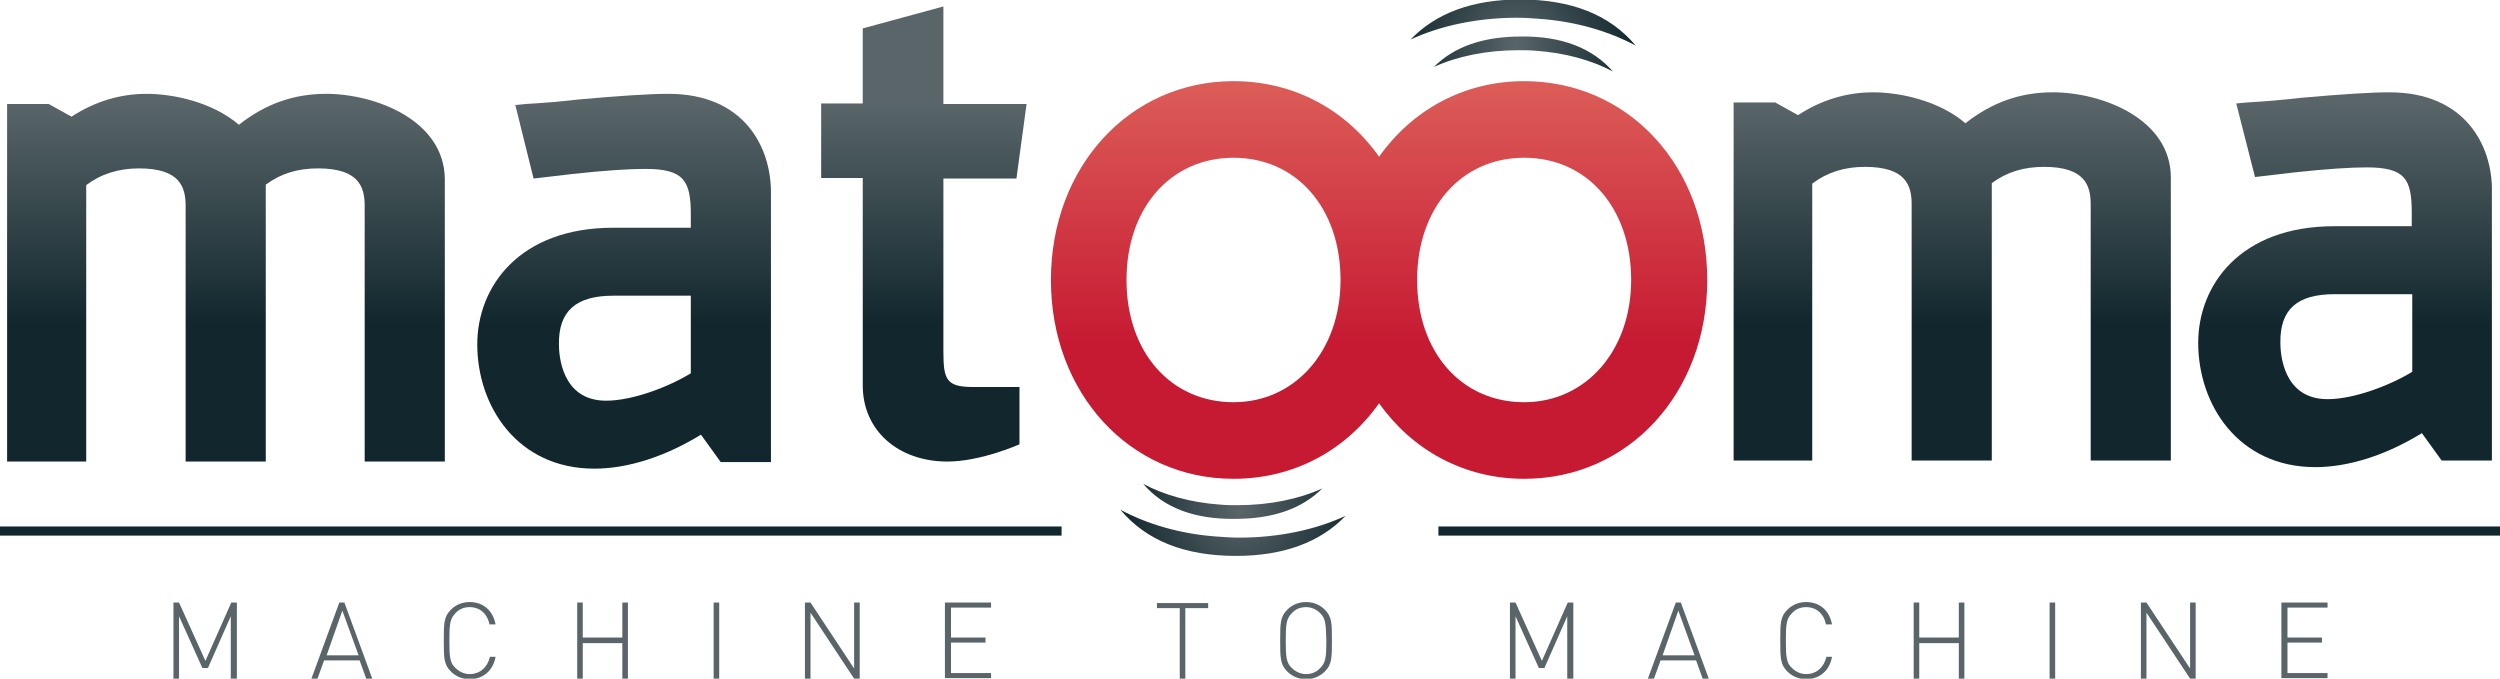 <svg id="Calque_1" xmlns="http://www.w3.org/2000/svg" viewBox="0 0 492.9 133.8"><style>.st0{fill:#11272d}.st1{fill:url(#SVGID_1_)}.st2{fill:url(#SVGID_2_)}.st3{fill:url(#SVGID_3_)}.st4{fill:url(#SVGID_4_)}.st5{fill:url(#SVGID_5_)}.st6{fill:url(#SVGID_6_)}.st7{fill:url(#SVGID_7_)}.st8{fill:url(#SVGID_8_)}.st9{fill:url(#SVGID_9_)}.st10{fill:url(#SVGID_10_)}.st11{fill:#596569}</style><path class="st0" d="M0 103.8h209.3v1.8H0zm283.6 0h209.3v1.8H283.6z"/><linearGradient id="SVGID_1_" gradientUnits="userSpaceOnUse" x1="462.466" y1="20.335" x2="462.466" y2="64.014"><stop offset="0" stop-color="#596569"/><stop offset="1" stop-color="#11272d"/></linearGradient><path class="st1" d="M471.1 18.2c-3.8 0-9.7.4-17.6 1.1-3.4.4-6.9.7-10.5.9l-2.1.2 3.7 14.5 7.7-.9c6.4-.7 11.2-1 14.3-1 7.6 0 8.9 2.3 8.9 8.9v2.7h-15.3c-18.5 0-26.8 11.6-26.8 23 0 12.2 7.9 24.5 23.1 24.5 6.6 0 14-2.4 21-6.7l3.9 5.4h9.9V37.9c.2-9.1-5.2-19.7-20.2-19.7zM460.3 58h15.3v15.3c-4.4 2.7-11.5 5.4-16.7 5.4-8.9 0-9.3-9.2-9.3-11.1-.1-6.6 3.3-9.6 10.7-9.6z"/><linearGradient id="SVGID_2_" gradientUnits="userSpaceOnUse" x1="384.883" y1="20.335" x2="384.883" y2="64.014"><stop offset="0" stop-color="#596569"/><stop offset="1" stop-color="#11272d"/></linearGradient><path class="st2" d="M404.7 18.2c-6.4 0-12 2-17.2 6.1-5.1-4.4-12.8-6.1-18.2-6.1-5.2 0-10.2 1.5-14.8 4.5l-4.5-2.5h-8.2v70.6h15.5V36.2c2.9-2.2 6.3-3.3 10.4-3.3 8.1 0 9.2 3.7 9.2 7.4v50.5h15.8V36.1c3-2.2 6.3-3.2 10.3-3.2 8.1 0 9.2 3.7 9.2 7.4v50.5H428V35c0-11.6-13.6-16.8-23.3-16.8z"/><linearGradient id="SVGID_3_" gradientUnits="userSpaceOnUse" x1="123.107" y1="20.335" x2="123.107" y2="64.013"><stop offset="0" stop-color="#596569"/><stop offset="1" stop-color="#11272d"/></linearGradient><path class="st3" d="M131.8 18.5c-3.8 0-9.7.4-17.6 1.1-3.4.4-6.9.7-10.5.9l-2.1.2 3.6 14.5 7.7-.9c6.4-.7 11.2-1 14.3-1 7.6 0 9 2.3 9 8.9v2.7h-15.3c-18.5 0-26.8 11.6-26.8 23 0 12.2 7.9 24.5 23.1 24.5 6.6 0 14-2.4 21-6.7l3.9 5.4h9.9V38.2c.1-9.1-5.2-19.7-20.2-19.7zm-10.9 39.8h15.3v15.3c-4.4 2.7-11.5 5.4-16.7 5.4-8.9 0-9.3-9.2-9.3-11.1-.1-6.6 3.4-9.6 10.7-9.6z"/><linearGradient id="SVGID_4_" gradientUnits="userSpaceOnUse" x1="182.098" y1="20.335" x2="182.098" y2="64.014"><stop offset="0" stop-color="#596569"/><stop offset="1" stop-color="#11272d"/></linearGradient><path class="st4" d="M185.9 1.3l-15.8 4.3v14.8h-8.2v14.7h8.2V76c0 8.9 7 15 16.7 15 6.6 0 14.2-3.4 14.2-3.4V76.3h-9.1c-5.3 0-5.9-1.4-5.9-7V35.2h14.4l2-14.7H186V1.3z"/><linearGradient id="SVGID_5_" gradientUnits="userSpaceOnUse" x1="44.523" y1="20.335" x2="44.523" y2="64.014"><stop offset="0" stop-color="#596569"/><stop offset="1" stop-color="#11272d"/></linearGradient><path class="st5" d="M64.3 18.5c-6.4 0-12 2-17.2 6.1-5.1-4.4-12.8-6.1-18.2-6.1-5.2 0-10.2 1.5-14.8 4.5l-4.5-2.5H1.4V91H17V36.5c2.9-2.2 6.4-3.3 10.4-3.3 8.1 0 9.2 3.7 9.2 7.4V91h15.8V36.4c3-2.2 6.3-3.2 10.3-3.2 8.1 0 9.2 3.7 9.2 7.4V91h15.8V35.3C87.6 23.7 74 18.5 64.3 18.5z"/><linearGradient id="SVGID_6_" gradientUnits="userSpaceOnUse" x1="271.927" y1="16.077" x2="271.927" y2="68.802"><stop offset="0" stop-color="#dc5d58"/><stop offset="1" stop-color="#c61932"/></linearGradient><path class="st6" d="M300.5 16c-11.9 0-22.1 5.7-28.6 14.9-6.5-9.2-16.7-14.9-28.7-14.9-20.5 0-36 16.9-36 39.2 0 22.3 15.5 39.2 36 39.2 12 0 22.2-5.7 28.7-14.9 6.5 9.2 16.7 14.9 28.6 14.9 20.6 0 36.1-16.9 36.1-39.2 0-22.4-15.5-39.2-36.1-39.2zm-57.3 63.3c-12.4 0-21.1-9.9-21.1-24.1 0-14.2 8.7-24.1 21.1-24.1 12.4 0 21.1 9.9 21.1 24.1 0 13.9-8.9 24.1-21.1 24.1zm57.3 0c-12.4 0-21.1-9.9-21.1-24.1 0-14.2 8.7-24.1 21.1-24.1 12.4 0 21.1 9.9 21.1 24.1 0 13.9-8.9 24.1-21.1 24.1z"/><radialGradient id="SVGID_7_" cx="163.028" cy="7132.839" r="23.592" gradientTransform="matrix(1 0 0 -1 135.848 7141.53)" gradientUnits="userSpaceOnUse"><stop offset="0" stop-color="#596569"/><stop offset="1" stop-color="#11272d"/></radialGradient><path class="st7" d="M318 14.1c-4.1-2.2-9.4-3.7-15.3-4.1-1.1-.1-2.2-.1-3.3-.1-6.3 0-12.1 1.2-16.7 3.3 4-4 9.7-6 17.2-6 8-.1 14.1 2.3 18.1 6.9z"/><radialGradient id="SVGID_8_" cx="163.031" cy="7132.843" r="23.596" gradientTransform="matrix(1 0 0 -1 135.848 7141.53)" gradientUnits="userSpaceOnUse"><stop offset="0" stop-color="#596569"/><stop offset="1" stop-color="#11272d"/></radialGradient><path class="st8" d="M303.3 3.7c-1.4-.1-2.7-.2-4.2-.2-7.9 0-15.2 1.6-21 4.3 5-5.2 12.2-7.9 21.6-7.9 10.1 0 17.7 3 22.8 9.1-5.2-2.8-11.8-4.8-19.2-5.3z"/><radialGradient id="SVGID_9_" cx="3831.891" cy="128.681" r="23.599" gradientTransform="matrix(-1 0 0 1 4076.44 -27.844)" gradientUnits="userSpaceOnUse"><stop offset="0" stop-color="#596569"/><stop offset="1" stop-color="#11272d"/></radialGradient><path class="st9" d="M225.4 95.4c4.1 2.2 9.4 3.7 15.3 4.1 1.1.1 2.2.1 3.3.1 6.3 0 12.1-1.2 16.7-3.3-4 4-9.7 6-17.2 6-8 .1-14.1-2.2-18.1-6.9z"/><radialGradient id="SVGID_10_" cx="3831.891" cy="128.684" r="23.596" gradientTransform="matrix(-1 0 0 1 4076.44 -27.844)" gradientUnits="userSpaceOnUse"><stop offset="0" stop-color="#596569"/><stop offset="1" stop-color="#11272d"/></radialGradient><path class="st10" d="M240.1 105.8c1.4.1 2.8.2 4.2.2 7.9 0 15.2-1.6 21-4.3-5 5.2-12.2 7.9-21.6 7.9-10.1 0-17.7-3-22.8-9.1 5.2 2.8 11.8 4.8 19.2 5.3z"/><path class="st11" d="M45.5 133.8v-12.3L41 131.7h-1.1l-4.6-10.2v12.3h-1.1v-15h1.1l5.2 11.5 5.1-11.5h1.1v15h-1.2zm26.7 0l-1.3-3.6h-7l-1.3 3.6h-1.2l5.5-15h1l5.5 15h-1.2zm-4.7-13.4l-3.1 8.8h6.3l-3.2-8.8zm25.1 13.5c-1.4 0-2.7-.5-3.7-1.5-1.4-1.4-1.4-2.7-1.4-6.1 0-3.4 0-4.7 1.4-6.1 1-1 2.3-1.5 3.7-1.5 2.7 0 4.6 1.7 5.1 4.4h-1.2c-.4-2.1-1.9-3.4-3.9-3.4-1.1 0-2.1.4-2.8 1.2-1.1 1.1-1.2 2.2-1.2 5.4s.1 4.4 1.2 5.4c.8.8 1.8 1.2 2.8 1.2 2 0 3.5-1.3 4-3.4h1.1c-.5 2.8-2.5 4.4-5.1 4.4zm30.1-.1v-7h-7.8v7h-1.1v-15h1.1v6.9h7.8v-6.9h1.1v15h-1.1zm18 0v-15h1.1v15h-1.1zm27.7 0l-8.6-13v13h-1.1v-15h1.1l8.6 13v-13h1.1v15h-1.1zm17.9 0v-15h9.1v1h-7.9v5.9h6.8v1h-6.8v6h7.9v1h-9.1zm47.4-13.9v14h-1.1v-14h-4.5v-1h10.1v1h-4.5zm27.5 12.5c-1 1-2.3 1.5-3.7 1.5-1.4 0-2.7-.5-3.7-1.5-1.4-1.4-1.4-2.7-1.4-6.1 0-3.4 0-4.7 1.4-6.1 1-1 2.3-1.5 3.7-1.5 1.4 0 2.7.5 3.7 1.5 1.4 1.4 1.4 2.7 1.4 6.1 0 3.4 0 4.7-1.4 6.1zm-.9-11.5c-.8-.8-1.8-1.2-2.8-1.2-1.1 0-2.1.4-2.8 1.2-1.1 1.1-1.2 2.2-1.2 5.4s.1 4.4 1.2 5.4c.8.8 1.8 1.2 2.8 1.2 1.1 0 2.1-.4 2.8-1.2 1.1-1.1 1.2-2.2 1.2-5.4-.1-3.2-.1-4.3-1.2-5.4zm48.7 12.9v-12.3l-4.5 10.2h-1.1l-4.6-10.2v12.3h-1.1v-15h1.1l5.2 11.5 5.1-11.5h1.1v15H309zm26.7 0l-1.3-3.6h-7l-1.3 3.6h-1.2l5.5-15h1l5.5 15h-1.2zm-4.8-13.4l-3.1 8.8h6.3l-3.2-8.8zm25.2 13.5c-1.4 0-2.7-.5-3.7-1.5-1.4-1.4-1.4-2.7-1.4-6.1 0-3.4 0-4.7 1.4-6.1 1-1 2.3-1.5 3.7-1.5 2.7 0 4.6 1.7 5.1 4.4H360c-.4-2.1-1.9-3.4-3.9-3.4-1.1 0-2.1.4-2.8 1.2-1.1 1.1-1.2 2.2-1.2 5.4s.1 4.4 1.2 5.4c.8.8 1.8 1.2 2.8 1.2 2 0 3.5-1.3 4-3.4h1.1c-.5 2.8-2.5 4.4-5.1 4.4zm30.1-.1v-7h-7.8v7h-1.1v-15h1.1v6.9h7.8v-6.9h1.1v15h-1.1zm17.9 0v-15h1.1v15h-1.1zm27.7 0l-8.6-13v13h-1.1v-15h1.1l8.6 13v-13h1.1v15h-1.1zm18 0v-15h9.1v1H451v5.9h6.8v1H451v6h7.9v1h-9.1z"/></svg>